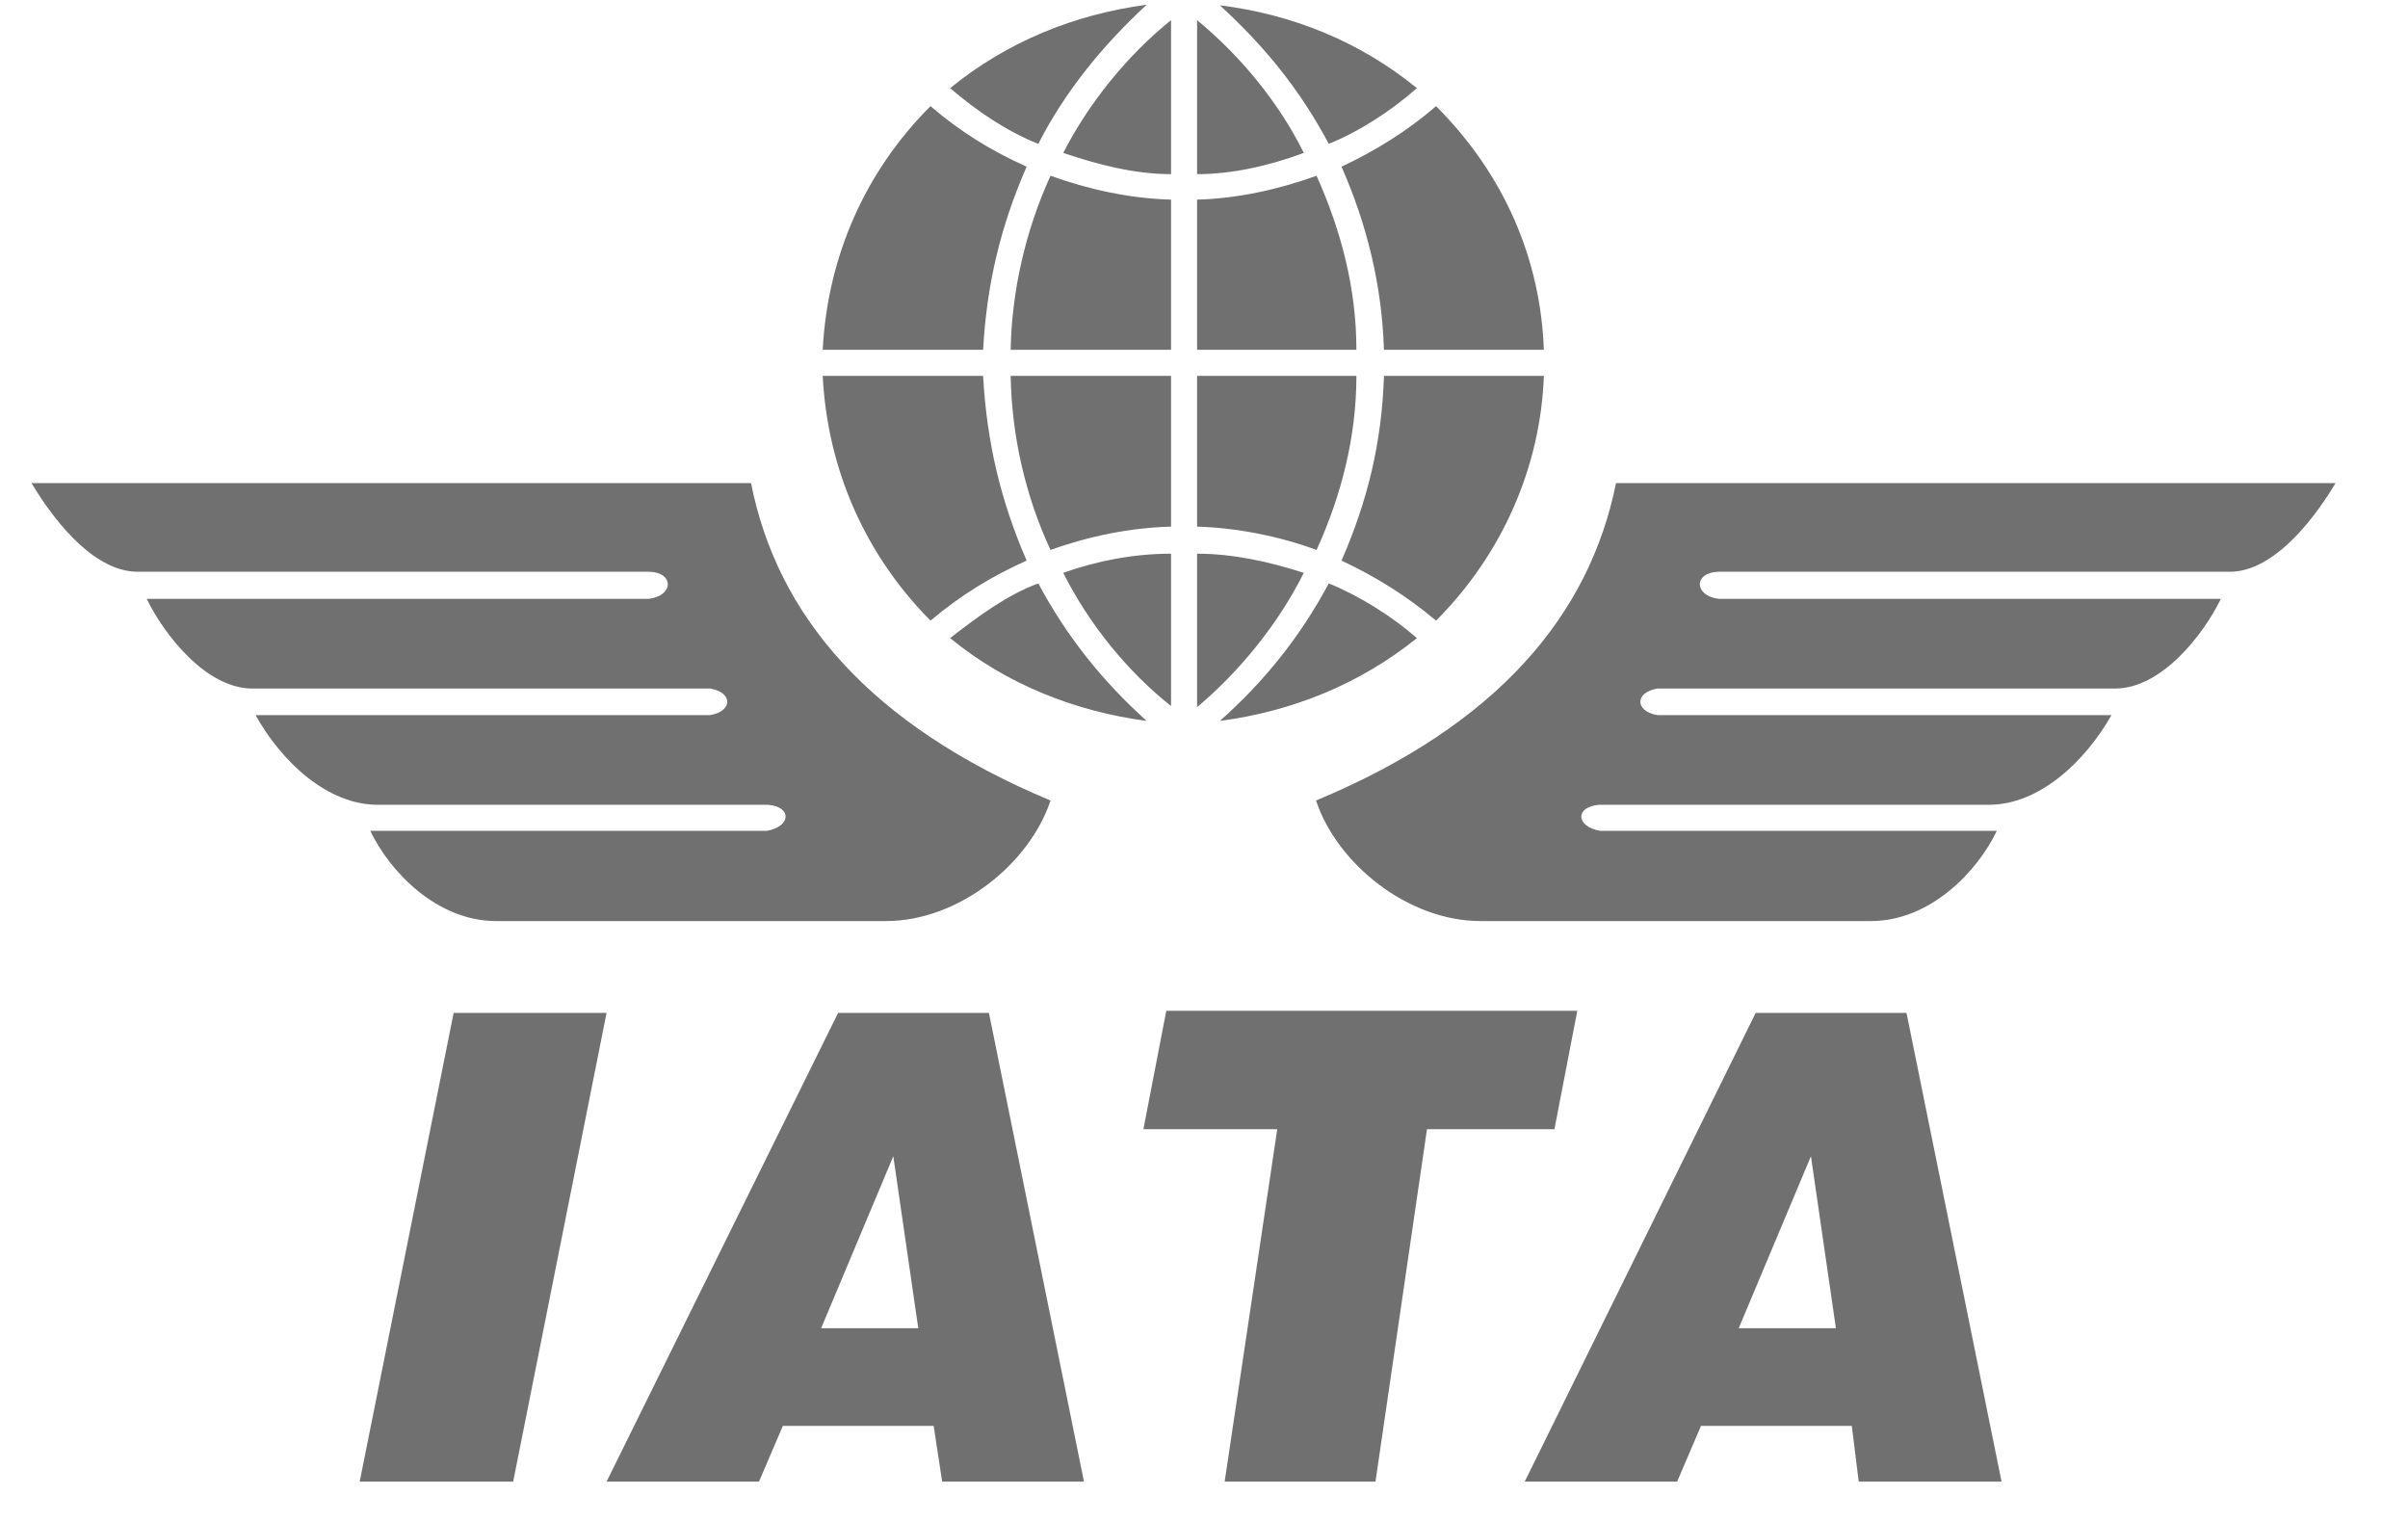 <?xml version="1.0" encoding="UTF-8"?>
<svg width="38px" height="24px" viewBox="0 0 38 24" version="1.1" xmlns="http://www.w3.org/2000/svg" xmlns:xlink="http://www.w3.org/1999/xlink">
    <title>iata</title>
    <g id="Symbols" stroke="none" stroke-width="1" fill="none" fill-rule="evenodd" opacity="0.7">
        <g id="Footer" transform="translate(-1125, -370)" fill="#333333" fill-rule="nonzero">
            <g id="Footer-Bar" transform="translate(0, 348)">
                <g id="Certifications" transform="translate(1044, 22)">
                    <g id="iata" transform="translate(81.497, 0)">
                        <path d="M5.179,23.38 L6.662,15.983 L9.075,15.983 L7.601,23.38 L5.179,23.38 L5.179,23.38 Z M12.461,20.959 L13.994,20.959 L13.6,18.245 L12.461,20.959 L12.461,20.959 Z M9.075,23.38 L12.729,15.983 L15.109,15.983 L16.609,23.38 L14.371,23.38 L14.237,22.5 L11.857,22.5 L11.48,23.38 L9.075,23.38 L9.075,23.38 Z M18.829,23.38 L19.659,17.818 L17.547,17.818 L17.908,15.95 L24.394,15.95 L24.033,17.818 L22.022,17.818 L21.209,23.38 L18.829,23.38 L18.829,23.38 Z M26.941,20.959 L28.475,20.959 L28.081,18.245 L26.941,20.959 L26.941,20.959 Z M23.564,23.38 L27.209,15.983 L29.589,15.983 L31.089,23.38 L28.835,23.38 L28.726,22.5 L26.346,22.5 L25.969,23.38 L23.564,23.38 L23.564,23.38 Z M36.36,7.623 L25.005,7.623 C24.586,9.7 23.145,11.434 20.271,12.632 C20.598,13.621 21.712,14.534 22.869,14.534 L29.028,14.534 C29.966,14.534 30.712,13.747 31.014,13.11 L24.754,13.11 C24.369,13.043 24.352,12.733 24.737,12.699 L30.888,12.699 C31.684,12.699 32.405,12.021 32.824,11.284 L25.659,11.284 C25.299,11.225 25.299,10.923 25.659,10.865 L32.882,10.865 C33.611,10.865 34.273,10.019 34.55,9.449 L26.623,9.449 C26.229,9.399 26.229,9.03 26.623,9.022 L34.692,9.022 C35.321,9.022 35.933,8.335 36.36,7.623 L36.36,7.623 Z M0,7.623 L11.355,7.623 C11.765,9.7 13.215,11.434 16.081,12.632 C15.754,13.621 14.64,14.534 13.483,14.534 L7.332,14.534 C6.394,14.534 5.648,13.747 5.346,13.11 L11.606,13.11 C11.983,13.043 12.008,12.733 11.623,12.699 L5.464,12.699 C4.668,12.699 3.947,12.021 3.536,11.284 L10.709,11.284 C11.07,11.225 11.07,10.923 10.709,10.865 L3.486,10.865 C2.757,10.865 2.095,10.019 1.818,9.449 L9.746,9.449 C10.14,9.399 10.14,9.03 9.746,9.022 L1.676,9.022 C1.039,9.022 0.427,8.335 0,7.623 L0,7.623 Z M14.497,1.391 C14.916,1.751 15.385,2.069 15.888,2.27 C16.316,1.432 16.91,0.712 17.598,0.075 C16.466,0.226 15.402,0.653 14.497,1.391 L14.497,1.391 Z M12.486,5.52 L15.017,5.52 C15.075,4.482 15.293,3.569 15.704,2.63 C15.142,2.379 14.656,2.077 14.187,1.675 C13.14,2.722 12.561,4.071 12.486,5.52 L12.486,5.52 Z M17.983,3.15 L17.983,5.52 L15.452,5.52 C15.469,4.591 15.687,3.636 16.081,2.773 C16.684,2.991 17.338,3.133 17.983,3.15 L17.983,3.15 Z M21.863,1.391 C21.452,1.751 20.966,2.069 20.472,2.27 C20.019,1.416 19.458,0.729 18.754,0.084 C19.894,0.226 20.958,0.653 21.863,1.391 L21.863,1.391 Z M23.866,5.52 L21.343,5.52 C21.31,4.498 21.075,3.543 20.673,2.63 C21.209,2.379 21.721,2.061 22.165,1.675 C23.254,2.764 23.815,4.105 23.866,5.52 L23.866,5.52 Z M18.394,3.15 L18.394,5.52 L20.908,5.52 C20.908,4.565 20.673,3.652 20.279,2.773 C19.676,2.991 19.031,3.133 18.394,3.15 L18.394,3.15 Z M14.497,10.069 C14.916,9.742 15.402,9.382 15.888,9.206 C16.341,10.052 16.902,10.748 17.598,11.376 C16.466,11.225 15.385,10.798 14.497,10.069 L14.497,10.069 Z M12.486,5.931 L15.017,5.931 C15.075,6.978 15.293,7.899 15.704,8.846 C15.142,9.097 14.656,9.399 14.187,9.793 C13.156,8.754 12.561,7.405 12.486,5.931 L12.486,5.931 Z M17.983,8.31 L17.983,5.931 L15.452,5.931 C15.469,6.886 15.687,7.832 16.081,8.678 C16.684,8.461 17.338,8.327 17.983,8.31 L17.983,8.31 Z M21.863,10.069 C21.469,9.726 20.966,9.407 20.472,9.206 C20.019,10.052 19.458,10.748 18.754,11.376 C19.894,11.225 20.958,10.798 21.863,10.069 L21.863,10.069 Z M23.866,5.931 L21.343,5.931 C21.31,6.978 21.084,7.908 20.673,8.846 C21.209,9.097 21.695,9.399 22.165,9.793 C23.204,8.754 23.815,7.372 23.866,5.931 L23.866,5.931 Z M18.394,8.31 L18.394,5.931 L20.908,5.931 C20.908,6.886 20.673,7.816 20.279,8.678 C19.693,8.461 19.014,8.327 18.394,8.31 L18.394,8.31 Z M17.983,0.318 C17.296,0.871 16.684,1.625 16.282,2.413 C16.827,2.597 17.405,2.748 17.983,2.748 L17.983,0.318 L17.983,0.318 Z M18.394,0.318 C19.064,0.871 19.676,1.6 20.078,2.413 C19.533,2.614 18.955,2.748 18.394,2.748 L18.394,0.318 L18.394,0.318 Z M17.983,11.141 C17.296,10.597 16.684,9.843 16.282,9.039 C16.827,8.846 17.405,8.737 17.983,8.737 L17.983,11.141 L17.983,11.141 Z M18.394,11.158 C19.064,10.597 19.676,9.843 20.078,9.039 C19.533,8.863 18.955,8.737 18.394,8.737 L18.394,11.158 L18.394,11.158 Z" id="Shape"></path>
                    </g>
                </g>
            </g>
        </g>
    </g>
</svg>